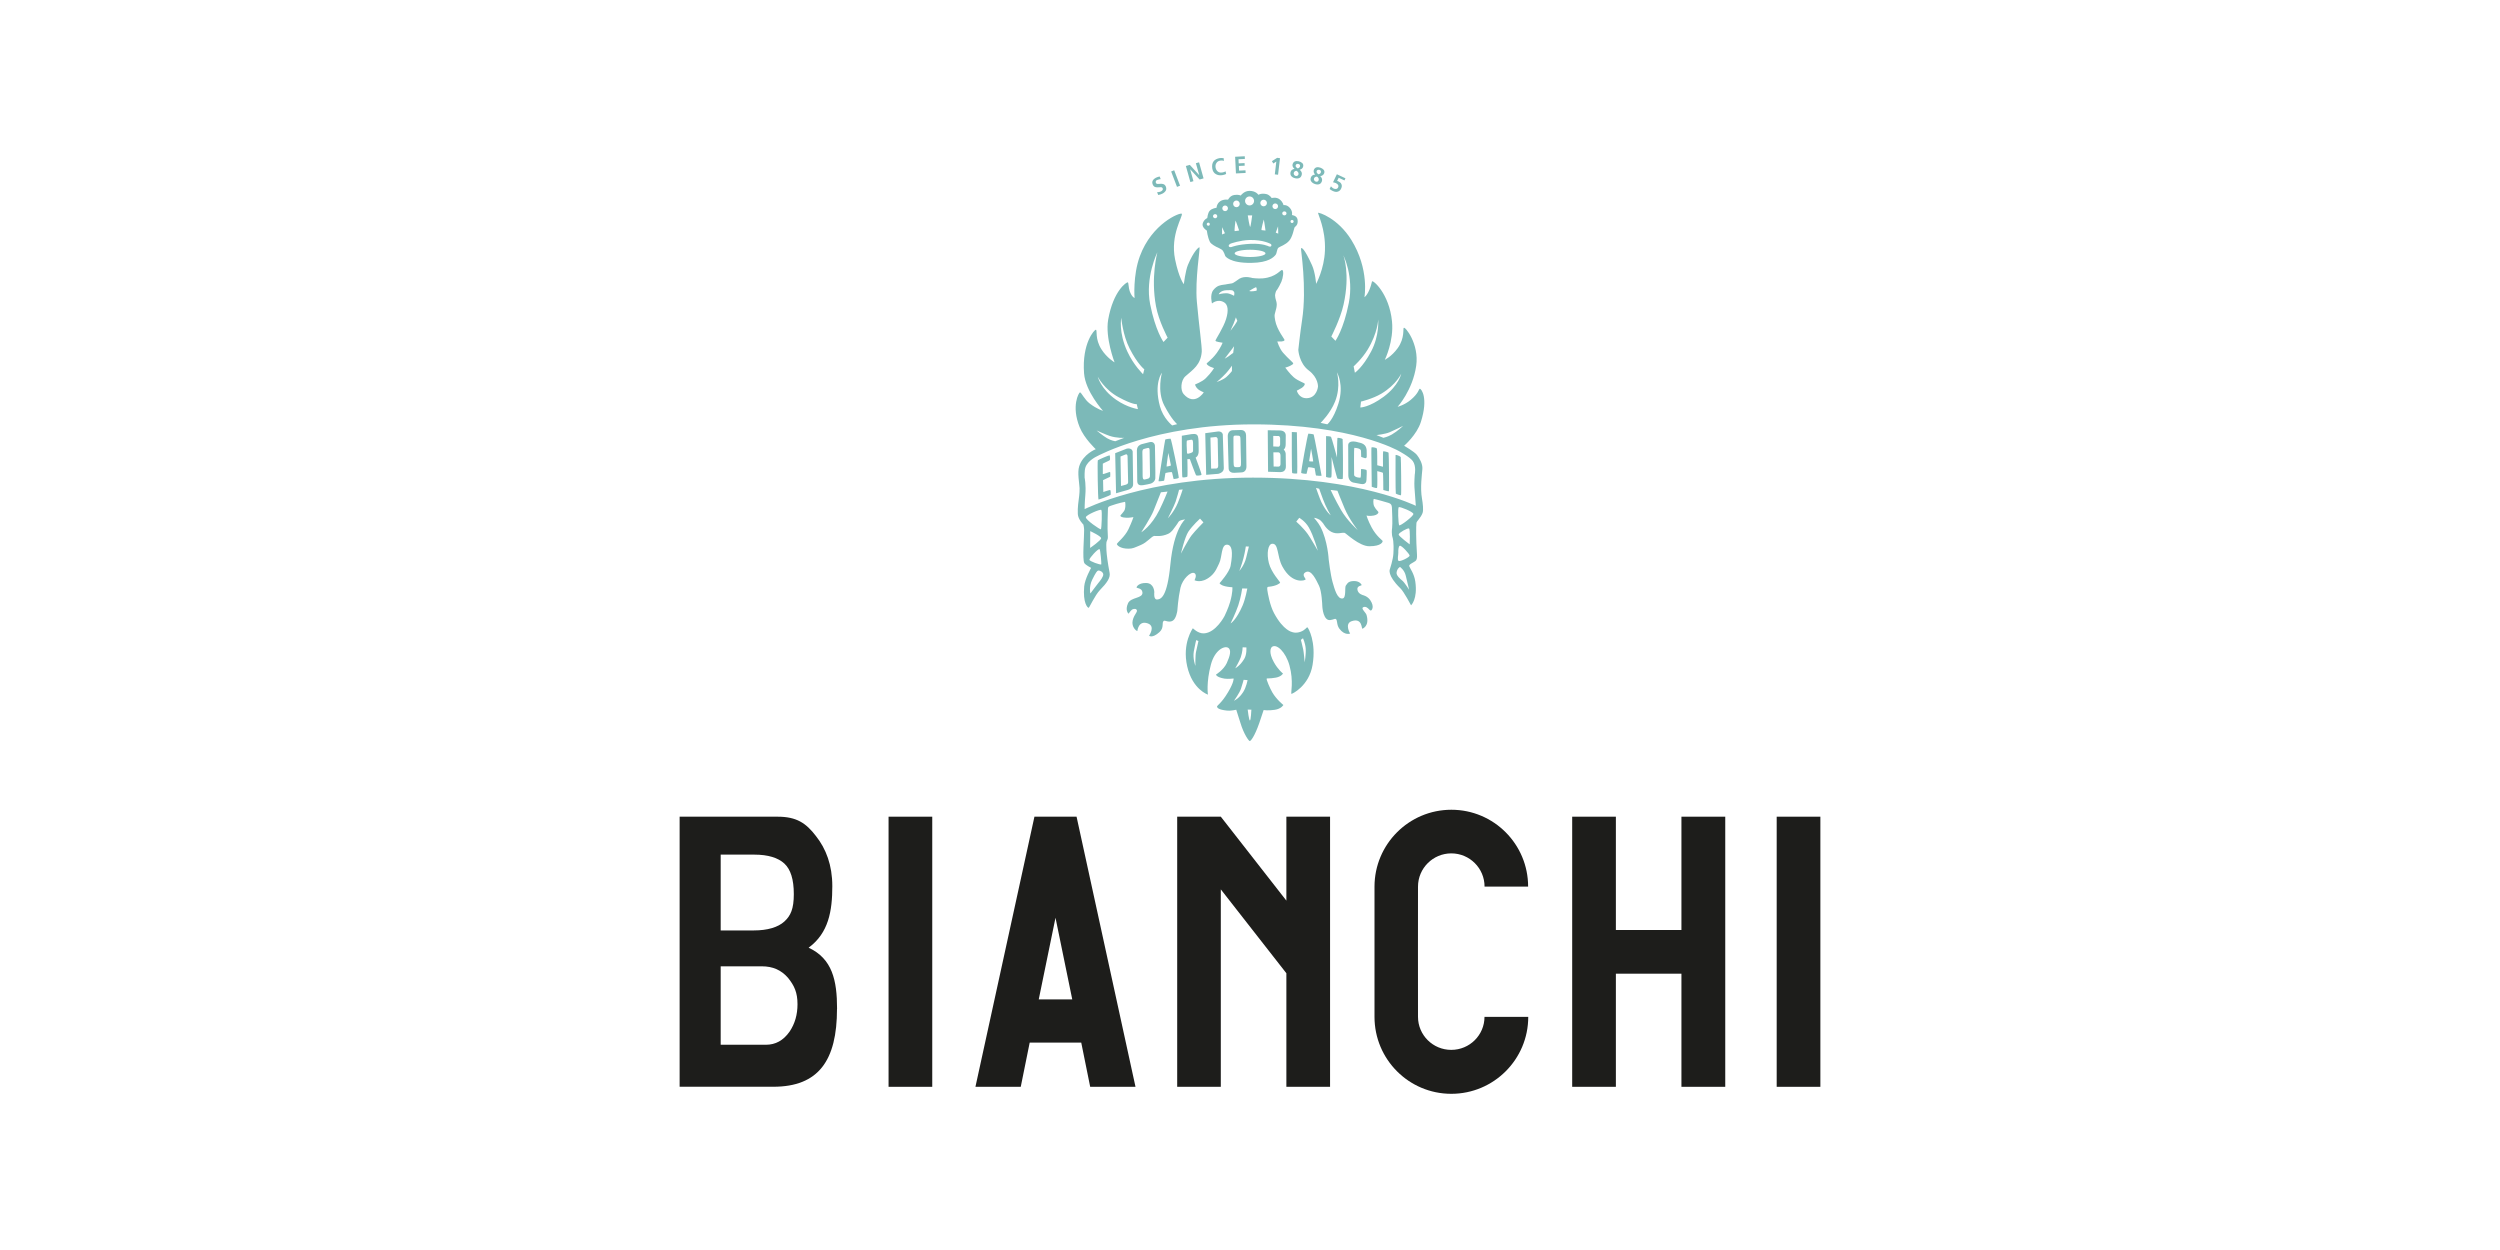 <?xml version="1.0" encoding="UTF-8"?>
<svg id="_图层_1" data-name=" 图层 1" xmlns="http://www.w3.org/2000/svg" width="400" height="200" viewBox="0 0 400 200">
  <defs>
    <style>
      .cls-1 {
        fill: #1d1d1b;
      }

      .cls-2 {
        fill: #7cb9b8;
      }
    </style>
  </defs>
  <g>
    <path class="cls-1" d="M237.52,162.69c0,2.92-2.38,5.29-5.32,5.29s-5.32-2.37-5.32-5.29h0c-.02-.1,0-20.8,0-20.83,0-2.94,2.4-5.32,5.33-5.32s5.32,2.38,5.32,5.32c0,0,6.97,0,6.97,0,0-6.79-5.49-12.3-12.28-12.3s-12.3,5.51-12.3,12.31c0,0,0,20.84,0,20.83,0,6.8,5.5,12.31,12.29,12.31s12.31-5.51,12.31-12.31h-6.99Z"/>
    <polygon class="cls-1" points="276.04 173.89 269.03 173.89 269.03 155.79 258.54 155.79 258.54 173.89 251.55 173.89 251.55 130.67 258.54 130.67 258.54 148.8 269.03 148.8 269.03 130.67 276.04 130.67 276.04 173.89"/>
    <polygon class="cls-1" points="212.81 173.89 205.82 173.89 205.82 155.72 195.33 142.3 195.33 173.89 188.35 173.89 188.35 130.67 195.33 130.67 205.82 144.1 205.82 130.67 212.81 130.67 212.81 173.89"/>
    <path class="cls-1" d="M181.68,173.89h-7.25l-1.43-7.07h-8.25l-1.43,7.07h-7.25l9.44-43.22h6.74l9.43,43.22ZM171.56,159.9l-2.68-13.06-2.68,13.06h5.37Z"/>
    <rect class="cls-1" x="142.17" y="130.67" width="6.99" height="43.22"/>
    <rect class="cls-1" x="284.27" y="130.67" width="6.99" height="43.22"/>
    <path class="cls-1" d="M127.01,143.06c0-2.36-.51-3.96-1.51-4.89-1.01-.93-2.61-1.43-4.8-1.43h-5.39v12.13h5.31c2.19,0,3.87-.51,4.88-1.43,1.01-.93,1.51-2.02,1.51-4.38h0ZM127.6,160.67c0-1.86-.5-2.95-1.51-4.21-1.1-1.26-2.44-1.85-4.21-1.85h-6.57v12.55h7.24c1.52,0,2.78-.67,3.79-2.11.84-1.26,1.26-2.69,1.26-4.38h0ZM133.92,161.42c0,8.25-2.95,12.46-10.19,12.46h-14.99v-43.21h15.67c3.03,0,4.55,1.01,6.15,3.11,1.6,2.02,2.61,4.64,2.61,8,0,3.96-.59,7.5-3.79,9.85,3.79,1.77,4.55,5.22,4.55,9.77h0Z"/>
  </g>
  <path class="cls-2" d="M193.07,36.88s-.84-.52-.63-1.15c.2-.63.72-.84.72-.84,0,0,.08-.81.38-1.15.37-.43,1.1-.49,1.1-.49,0,0,.03-.66.58-1.04.55-.38,1.27-.26,1.27-.26,0,0,.29-.64.98-.75.69-.12,1.04.09,1.04.09,0,0,.52-.73,1.36-.75,1.07-.03,1.47.63,1.47.63,0,0,.42-.3,1.27-.12.55.12.86.64.86.64,0,0,.75-.23,1.3.23.55.46.58.9.58.9,0,0,.55-.12,1.04.46.49.58.32,1.13.32,1.13,0,0,.79.06.9.72.14.95-.41,1.1-.49,1.27-.09.17-.29,1.5-.87,2.14-.57.64-1.46.91-1.67,1.07-.32.23-.23.89-.52,1.21-.29.32-1.07,1.2-3.81,1.24-3.55.06-4.21-1.1-4.21-1.1,0,0-.25-.82-.55-1.01-.4-.26-.89-.46-.89-.46,0,0-.83-.42-1.01-.78-.4-.81-.49-1.82-.49-1.82ZM193.08,35.87c0,.13.11.25.25.25s.24-.11.24-.25-.11-.25-.24-.25-.25.11-.25.25ZM194.08,34.59c0,.18.15.33.34.33s.34-.14.34-.33-.15-.33-.34-.33-.34.15-.34.33ZM195.57,33.33c0,.25.2.45.45.45s.45-.2.45-.45-.2-.45-.45-.45-.45.2-.45.45ZM197.3,32.62c0,.29.24.53.53.53s.53-.24.53-.53-.24-.54-.53-.54-.53.24-.53.54ZM199.21,32.15c0,.4.33.72.72.72s.72-.32.72-.72-.32-.72-.72-.72-.72.32-.72.72ZM206.48,35.43c0,.14.11.25.25.25s.25-.11.25-.25-.11-.24-.25-.24-.25.11-.25.24ZM205.16,34.14c0,.18.15.32.34.32s.34-.14.34-.32-.15-.32-.34-.32-.34.14-.34.32ZM203.59,33c0,.25.2.45.45.45s.45-.2.45-.45-.2-.45-.45-.45-.45.2-.45.45ZM201.65,32.48c0,.29.24.53.53.53s.53-.24.53-.53-.24-.53-.53-.53-.53.24-.53.53ZM195.54,37.51l.45-.19-.46-.97v1.16ZM197.57,36.98c.12,0,.69-.1.69-.1,0,0-.49-1.49-.58-1.59,0,0-.23,1.69-.12,1.69ZM199.64,34.45s.3,2.03.41,1.83c.08-.15.3-1.82.3-1.82h-.71ZM201.85,36.82c.12.02.63.07.63.07,0,0-.22-1.64-.28-1.76,0,0-.46,1.67-.35,1.69ZM204.52,37.38l-.03-1.17-.37,1.01.41.17ZM196.99,38.94s-.46.17-.39.43c.07.26.45.15.45.15,0,0,1.01-.42,3.04-.51,2.04-.09,2.93.42,2.93.42,0,0,.25.09.36-.04.12-.13-.02-.33-.02-.33,0,0-1.16-.72-3.46-.66-1.47.04-2.91.55-2.91.55ZM197.54,40.54c0,.32,1.1.58,2.47.58s2.47-.26,2.47-.58-1.11-.58-2.47-.58-2.47.26-2.47.58ZM175.55,72.99s-1.52.66-1.89,1.82c-.17.52-.12,1.61-.12,1.61,0,0,.25,1.19.11,2.82-.11,1.19-.11,2.22-.11,2.22,0,0,9.94-5.04,26.93-5.04s26.06,4.51,26.06,4.51c0,0-.16-2.34-.22-3-.05-.65.05-2,.05-2,0,0,.28-1.35-.32-2.17-.51-.69-2.29-1.63-2.29-1.63,0,0-7.39-4.23-23.19-4.23s-25.03,5.1-25.03,5.1ZM174.46,94.96s1.04-1.4,1.28-1.69c.24-.28.84-1.02.78-1.41-.06-.38-.6-.64-.84-.56-.14.05-.34.26-.92,1.44-.58,1.19-.3,2.21-.3,2.21ZM174.3,89.56c.02.24,1.77.87,1.91.74.04-.04-.14-2.35-.28-2.43-.24-.14-1.65,1.44-1.62,1.68ZM174.44,84.98l-.02,2.69s1.79-1.23,1.76-1.56c-.02-.34-1.74-1.13-1.74-1.13ZM173.74,82.75c-.12.36,2.31,2.05,2.41,1.93.1-.12.22-2.93.06-3.09-.17-.17-2.43.8-2.47,1.16ZM224,90.71s-.47.22-.55.92c-.05.46.6,1.01.92,1.27.33.26,1.09,1.46,1.09,1.46,0,0-.25-1.06-.54-2.26-.22-.93-.92-1.39-.92-1.39ZM223.96,87.32c-.24.14-.24.81-.23,1.08.02.3-.2,1.18.04,1.34.25.17,1.77-.58,1.77-.84s-1.34-1.72-1.59-1.58ZM223.78,85.52c0,.26,1.77,1.58,1.77,1.58,0,0,.12-2.47-.12-2.55-.25-.08-1.64.7-1.64.96ZM223.86,84.04c.12.21,2.32-1.46,2.28-1.81-.04-.35-2.09-1.17-2.32-1.09-.22.08-.08,2.69.04,2.89ZM208.14,102.38s.22.81.38,1.57c.09.42.23,2.03.23,2.03,0,0,.23-1.37.16-2.23-.07-.86-.43-1.63-.43-1.63l-.33.25ZM191.39,102.42s-.18.67-.38,1.8c-.2,1.12.25,2.32.25,2.32,0,0-.03-1.66.11-2.26.18-.76.38-1.71.38-1.71l-.36-.16ZM199.63,113.53s.2,1.78.36,1.75c.15-.02.23-1.73.23-1.73l-.58-.02ZM198.98,108.77s-.2.76-.43,1.44c-.23.68-1.11,1.91-1.11,1.91,0,0,.79-.33,1.47-1.39.5-.78.7-1.91.7-1.91l-.63-.05ZM198.82,103.57s0,.72-.3,1.6c-.16.49-.88,1.76-.88,1.76,0,0,.76-.38,1.44-1.51.44-.74.34-1.83.34-1.83l-.61-.02ZM198.75,94.14s-.2,1.46-.63,2.73c-.43,1.26-1.23,2.88-1.23,2.88,0,0,.9-.48,1.94-2.9.44-1.04.74-2.68.74-2.68l-.81-.02ZM199.33,87.43s-.11.83-.38,1.89c-.27,1.06-.66,2.03-.66,2.03,0,0,.79-.86,1.1-2.12.16-.62.43-1.78.43-1.78l-.5-.02ZM207.4,83.46s1.08.93,1.85,2c.46.64,1.6,2.65,1.6,2.65,0,0-.65-2.36-1.44-3.72-.61-1.05-1.53-1.54-1.53-1.54l-.48.61ZM210.56,78.07s.63,1.8.86,2.27c.82,1.65,1.49,2.1,1.49,2.1,0,0-.76-1.25-1.26-2.64l-.58-1.6-.5-.13ZM212.9,78.39s.71,1.56,1.67,3.22c.96,1.67,2.67,3.21,2.67,3.21,0,0-1.34-1.68-2.1-3.47-.49-1.14-1.15-2.83-1.15-2.83l-1.08-.13ZM192,82.98s-1.18,1.07-1.87,2.1c-.57.86-1.18,3.49-1.18,3.49,0,0,1.13-2.16,1.7-2.91.58-.75,1.9-2.08,1.9-2.08l-.55-.61ZM188.65,78.36s-.29,1.15-.55,1.9c-.26.75-1.24,2.66-1.24,2.66,0,0,.98-.98,1.59-2.45.45-1.1.78-2.16.78-2.16l-.58.06ZM185.74,78.77l-1.18,2.97c-.4,1.01-1.96,3.43-1.96,3.43,0,0,1.61-.95,2.91-3.58.7-1.42,1.3-2.94,1.3-2.94l-1.07.12ZM197.11,58.51s-.52.75-.95,1.21c-.75.81-1.5,1.41-1.5,1.41,0,0,1.04-.35,1.56-.81.52-.46.89-.95.89-.95v-.87ZM197.45,55.4s-.43.61-.69.92c-.26.32-.81,1.07-.81,1.07,0,0,.61-.34.81-.52.2-.17.55-.4.55-.4l.14-1.07ZM197.74,50.78s-.25.75-.37,1.01c-.23.46-.49,1.13-.49,1.13l.69-.93c.17-.23.4-.66.4-.66l-.23-.55ZM197.45,47.32s.15-.52-.06-.69c-.2-.17-.03-.23-1.1-.2-1.07.03-1.3.66-1.3.66,0,0,.69-.2,1.3-.17.46.02,1.15.4,1.15.4ZM199.87,46.56s.2.09.7.03c.21-.02.39-.05.46-.07.07-.01.09-.56-.1-.56-.34.12-1.06.6-1.06.6ZM188.34,67.86s-.84-.66-2.05-2.97c-1.21-2.31-.38-5.25-.38-5.25,0,0-1.33,1.64-.32,5.37.53,1.94,1.96,3.06,1.96,3.06l.78-.2ZM179.89,70.05s-1.18.09-2.39-.32c-.52-.17-2.05-.86-2.05-.86,0,0,.98.84,1.67,1.24.69.4,1.32.49,1.32.49l1.44-.55ZM181.87,64.66s-.58.14-2.88-1.1c-2.31-1.24-3.35-3.29-3.35-3.29,0,0,.46,1.96,2.94,3.69,1.81,1.26,3.49,1.5,3.49,1.5l-.2-.81ZM183.09,59.09s-1.07-.81-2.36-3.35c-1.09-2.14-1.33-4.9-1.33-4.9,0,0-.46,2.34.98,5.42,1.03,2.22,2.51,3.61,2.51,3.61l.2-.78ZM186.16,54.72l.66-.69s-1.43-2.67-1.86-5.03c-.87-4.66.22-8.64.22-8.64,0,0-1.99,4.03-1.16,8.3.84,4.27,2.14,6.06,2.14,6.06ZM220.25,69.62l1.1.43s.67-.14,1.33-.52c.95-.55,1.82-1.39,1.82-1.39,0,0-1.56.77-2.14,1.01-.75.32-2.1.46-2.1.46ZM212.37,67.89s.95-.72,1.76-3.26c.98-3.09-.23-5.08-.23-5.08,0,0,.69,2.22-.29,4.7-.74,1.87-2.31,3.41-2.31,3.41l1.07.23ZM217.76,64.25l-.11.95s1.41,0,3.75-1.73c2.45-1.82,2.8-3.69,2.8-3.69,0,0-.78,1.76-3.17,3.2-1.39.83-3.26,1.27-3.26,1.27ZM216.58,58.6l.2,1.04s1.24-.83,2.6-3.4c1.36-2.57,1.13-5.13,1.13-5.13,0,0-.06,2.16-1.7,4.85-.91,1.49-2.22,2.65-2.22,2.65ZM213.67,54.53s1.3-1.79,2.14-6.06c.83-4.27-.87-7.62-.87-7.62,0,0,1.13,2.94.03,7.88-.52,2.34-1.96,5.11-1.96,5.11l.66.69ZM210.87,34.06c.1-.14,3.17.83,5.34,4.32,2.92,4.7,2.1,9.17,2.1,9.17,0,0,.73-.43,1.21-2.51.08-.35,2.76,1.9,3.2,6.38.32,3.17-1.15,6.15-1.15,6.15,0,0,1.08-.52,2.05-1.85,1.2-1.65.81-3.22.99-3.26.17-.28,2.49,2.54,1.98,6.08-.56,3.89-2.97,6.55-2.97,6.55,0,0,1.11-.29,2.07-1.09,1.32-1.09,1.3-1.77,1.48-1.8.25,0,1.39,1.47.17,5.31-.65,2.07-2.68,3.81-2.68,3.81,0,0,1.64.95,2.05,1.47.4.52.93,1.41.87,2.25-.06.84-.38,3-.06,4.76.13.75.26,1.81.09,2.28-.3.8-.95,1.3-.98,1.59-.06.58-.09,2.4.09,5.11.03.49-.04.84-.26.99-.39.29-1.08.53-.98.82.13.37.79,1.2.97,2.47.4,2.8-.68,3.79-.68,3.79,0,0-1.15-2.18-1.69-2.7-2.21-2.15-1.7-3.07-1.7-3.07,0,0,.51-1.54.56-2.47.12-1.97-.13-2.61-.13-2.61,0,0-.21-.49-.07-1.56.08-.57,0-2.8-.03-3.23-.03-.43-.15-.63-.56-.75s-1.83-.54-2.31-.63c-.13-.03-.17.79.03,1.18.32.63.7.81.68.98-.02.15-.25.4-.72.49-.73.15-1.19,0-1.19,0,0,0,.22.79.81,1.89.78,1.46,1.77,2.09,1.77,2.19.03.11-.16.84-2.13.84-1.6,0-3.68-2.04-3.94-2.14-.49-.1-1.2.29-2.09-.14-.83-.4-1.34-1.36-1.34-1.36,0,0-.39-.49-.6-.61-.61-.33-.87-.29-.87-.29,0,0,.66.74,1.01,1.4,1.18,2.25,1.33,5.25,1.33,5.25,0,0,.29,2.45.61,3.58.32,1.13.76,2.83,1.64,2.66.58-.11.29-1.82.49-2.05.2-.23.27-.63,1.04-.72,1.21-.14,1.5.63,1.5.63-.02.1-.74.12-.69.67.05.75.92.95.92.95,0,0,.7.16,1.13.78.75,1.1.23,1.67.12,1.67-.2.03-.29-.26-.66-.49-.22-.14-.49-.11-.63,0-.29.22.47.81.59,1.21.52,1.83-.69,2.19-.65,2.19-.19.12.04-1.78-1.71-1.21-1.23.39-.27,1.99-.27,1.99,0,0-.87.36-1.72-.78-.51-.67-.25-1.46-.62-1.57-.16-.05-.76.32-1.2.15-.88-.36-.92-2.34-.92-2.34,0,0-.07-2.21-.52-3.12-.45-.91-1.21-2.62-2.1-2.18-.82.41.04,1.05-.05,1.18-.01.16-2.13.88-3.72-2.09-.88-1.65-.56-3.69-1.62-3.62-.67.05-.92,1.56-.53,3.09.39,1.53,1.8,2.99,1.8,3.13-.01.1-.59.54-1.79.66-.13.01-.35-.04-.26.52.08.56.41,2.47,1.08,3.71,1.51,2.81,2.9,3.02,2.9,3.02,0,0,.53.24,1.33-.04.79-.29.95-.74,1.1-.72.14.06,1.45,2.31.83,6.02-.56,3.37-3.29,4.67-3.39,4.63-.12-.1.39-2.02-.3-4.53-.6-2.18-2.06-3.55-2.8-2.99-.19.14-.59.85.3,2.45.66,1.2,1.46,1.82,1.46,1.82,0,0-.27.49-1.14.65-1.11.2-1.39.06-1.47.17-.09.11.52,1.54.9,2.19.66,1.14,1.77,2.02,1.77,2.02,0,0-.32.61-1.38.77-1.07.16-1.78.04-1.78.04,0,0-.32,1-.69,2.06-.79,2.26-1.4,2.92-1.53,2.9-.13.01-.94-1.05-1.51-2.96-.24-.79-.65-2.05-.65-2.05,0,0-.91.2-1.44.14-1.49-.16-1.56-.46-1.64-.61,0-.27.66-.47,1.77-2.34.96-1.6.89-2.19.89-2.19,0,0-.93.11-1.46.02-1.33-.23-1.36-.65-1.36-.65,0,0,1.21-.74,1.72-1.83.5-1.1.81-2.14.2-2.47-.61-.33-2.11.38-2.73,2.68-.78,2.9-.48,4.83-.48,4.83,0,0-2.48-.81-3.32-4.53-.84-3.72.91-6.09.91-6.09,0,0,.82.86,1.75.82,1.92-.07,3.32-2.78,3.32-2.78,0,0,.61-1.26.89-2.25.45-1.57.36-2.35.36-2.35,0,0-.67-.03-1.17-.16-.79-.2-.88-.49-.88-.49,0,0,1.59-1.75,1.77-2.8.41-2.27.2-3.29-.53-3.36-1.01-.1-.81,1.99-1.3,2.97-.28.55-.55,1.4-1.37,2.09-1.5,1.25-2.58.62-2.58.62,0,0,.5-.87-.04-1.14-.55-.27-1.88.93-2.21,2.36-.37,1.68-.5,3.69-.5,3.69,0,0-.17,1.22-.71,1.56-.62.39-1.25-.09-1.44.03-.42.27.12,1.07-.72,1.82-1.18,1.05-1.65.56-1.65.56,0,0,1.07-1.5-.19-1.96-1.53-.56-1.68,1.21-1.68,1.21-.14.03-.99-.63-.75-1.69.24-1.06.94-1.41.59-1.76-.16-.16-.56-.08-.71.04-.26.22-.54.64-.54.64,0,0-.61-.5-.09-1.66.46-1.03,2.41-.74,2.31-1.75-.07-.72-.92-.65-.94-.78,0-.17.39-.76,1.56-.72,1.27.04,1.28,1.47,1.28,1.47,0,0-.17,1.24.48,1.17.59-.07,1.58-.37,2.09-5.61.56-5.78,2.36-7.2,2.36-7.2,0,0-.91.07-1.08.42-.15.29-.75,1.07-.75,1.07,0,0-.35.57-.9.82-1.1.5-2.02.31-2.21.33-.42.04-1.11,1.02-2.15,1.45-.99.41-1.28.59-1.95.59-1.4.01-1.88-.6-1.88-.74,0-.19,1.28-1.15,1.86-2.39.58-1.24.79-1.92.79-1.92,0,0-.66.12-1.12.1-.79-.03-.96-.21-.97-.32-.02-.09.61-.64.71-1,.19-.71.04-1.23.04-1.23,0,0-1.05.19-2.28.63-.33.12-.45.16-.46.48-.01.32-.13,3.03-.01,4.53.03.35-.2.59-.23.85-.03.26-.15,1.42.51,4.89.14.76-.41,1.57-1.56,2.75-.78.81-1.7,2.83-1.79,2.83-.18.02-.95-.79-.72-3.42.11-1.22,1.11-2.97,1.11-2.97,0,0-.88-.45-1.08-.76-.36-.58-.01-4.38-.04-5.31-.01-.43-.12-.86-.12-.86,0,0-.84-.81-.89-1.68-.06-1.01.14-2.28.14-2.28,0,0,.17-1.1.14-1.87-.03-.78-.38-2.47-.06-3.49.62-1.96,2.65-2.74,2.65-2.74,0,0-1.85-1.72-2.58-3.53-1.37-3.39-.13-5.52.06-5.57.25.07.72,1.16,1.55,1.79,1.2.92,2.13,1.17,2.13,1.17,0,0-2.81-3.08-3.03-5.99-.37-4.83,1.69-7.06,1.9-6.98.24.07-.18,1.47.88,3.13.86,1.36,2.1,2.09,2.1,2.09,0,0-1.53-3.96-1.02-6.85.82-4.65,2.96-6.02,3.14-5.96.14.09.11.88.3,1.41.36.98.78,1.1.78,1.1,0,0-.29-3.59.84-6.67,1.93-5.27,6.46-7.06,6.72-6.81.21.39-1.88,3.37-1.08,7.29.63,3.07,1.4,3.98,1.4,3.98,0,0,.26-2.14.66-3.09.92-2.19,1.73-2.87,1.85-2.81.13.18-.74,5.12-.42,8.73.32,3.61.84,7.27.78,7.99-.17,2.08-1.37,2.82-2.61,3.91-.77.68-.82,2.24-.3,2.84,1.76,2.03,3.23-.26,3.23-.26,0,0-.71-.31-.92-.51-.42-.38-.47-.75-.47-.75.06-.06,1.1-.4,1.72-1.01.95-.94,1.31-1.62,1.31-1.62,0,0-.43-.13-.63-.23-.2-.1-.44-.25-.55-.45-.01-.17.71-.51,1.62-1.73.65-.89.94-1.64.94-1.64,0,0-.45-.07-.66-.12-.32-.07-.46-.1-.49-.24,0-.11,1.29-2.08,1.7-3.42.44-1.41.28-2.31-.29-2.67-1.05-.66-1.96.16-1.96.16,0,0-.39-1.4.22-2.15.61-.75,1.14-.77,1.66-.85.29-.04.35-.04.49-.08.14-.04.48-.06.81-.13.33-.07.87-.55,1.21-.75.89-.52,2.06-.11,2.06-.11,0,0,.91.12,1.66.06,2.22-.2,2.82-1.4,3.13-1.35.29.17.12,1.29-.14,1.89-.48,1.07-.85,1.5-.85,1.5,0,0-.16.43-.16.68.02.62.26.93.27,1.4-.01.45-.05.64-.32,1.6-.07.26.01.69.07,1.02.28,1.51,1.53,3,1.5,3.13-.05.15-.27.2-.45.22-.3.03-.71,0-.71,0,0,0,.3,1.1.93,1.82.86.98,1.63,1.56,1.62,1.7-.02.14-.27.26-.49.38-.31.16-.79.29-.79.29,0,0,.77,1.04,1.34,1.53.75.65,1.77.91,1.79,1.07.01.18-.21.46-.5.65-.39.25-.78.43-.78.43,0,0,.3,1.27,1.63,1.21,1.6-.07,1.76-1.86,1.76-1.86,0,0,.06-1.43-1.48-2.58-1.55-1.15-1.67-3.28-1.67-3.28,0,0,.28-2.66.6-4.76.81-5.25-.25-11.46-.17-11.51.12-.08.47-.12,1.76,2.71.52,1.15.66,2.99.66,2.99,0,0,1.3-2.38,1.41-5.32.14-3.54-1.21-5.91-1.09-6.08ZM175.64,73.66c.06-.1,1.83-.85,1.9-.81.06.08.09.68.04.76-.04.08-1.06.5-1.13.58v1.65c.13.05,1.05-.34,1.14-.33.1.04.04.77.04.77l-1.14.54.04,1.9s1.06-.37,1.11-.31c.08.07.09.68.07.75-.04.09-1.8.77-1.95.77-.1-.21-.19-6.09-.11-6.26ZM179.28,73.03l.08,4.73.81-.22s.19-.09.25-.15c.07-.07.08-.27.08-.27l-.09-4.11s-.01-.2-.1-.28c-.09-.08-.24-.01-.24-.01l-.78.32ZM178.57,78.93l-.14-6.42,1.86-.73s.37-.09.63.05c.36.2.31.52.31.52l.07,5.1s.03.35-.23.6c-.22.23-.63.34-.63.34l-1.86.53ZM206.68,69.12l.82.04s.11,6.52.05,6.58c-.06.06-.71.02-.8-.05-.09-.07-.06-6.57-.06-6.57ZM212.17,76.33v-6.55s.71,0,.8.13c.11.16.95,3.28.95,3.28,0,0,.02-3.03.07-3.11.05-.08.76.06.83.17.04.06.1,6.34.01,6.38-.16.07-.78-.01-.85-.07-.07-.06-.93-3.44-.93-3.44,0,0,.06,3.18-.05,3.25-.24.16-.83-.05-.83-.05ZM217.21,70.75c.46.13,1.52.15,1.46,1.58-.02.5.15,1.11-.33.96l-.55-.18s-.02-.77-.03-.94c0-.11-.02-.45-1.06-.52-.1,0-.04,4.21-.04,4.35s.2.32.57.39c.28.04.38.06.47.02.07-.19.05-1.23.06-1.35.09-.04.81.04.89.16.07.12-.01,1.25-.01,1.53,0,.39-.18.83-.93.68-.46-.09-1.03-.18-1.22-.23-.19-.05-.76-.31-.76-1.14s-.02-4.32-.02-4.83.53-.75,1.5-.49ZM219.48,77.89c.02-.28-.11-6.26-.04-6.31.07-.05.73,0,.87.21.06.09.05,2.65.05,2.65l.92.24s-.03-2.37.02-2.45c.05-.09.83.12.87.2.05.07.12,6.12.05,6.17-.07.05-.89-.2-.89-.2,0,0-.01-2.68-.06-2.75-.05-.06-.91-.27-.91-.27,0,0,.06,2.63-.04,2.68-.18.11-.8-.19-.86-.18ZM223.29,72.81c.1-.1.79.21.83.32.04.11.12,6.06.04,6.11-.09.05-.77-.2-.83-.27-.06-.07-.05-5.98-.04-6.16ZM182.92,71.88s-.17.16-.14.52c.02.26.04,2.91.04,3.71s.29.61.59.55c.5-.09.62-.27.59-.74-.01-.2-.06-3.26-.06-3.84s-.3-.39-.45-.37c-.14.01-.57.17-.57.17ZM181.91,72.02c.01-.64.5-.88.75-.95.3-.09.59-.14,1.24-.32.65-.17.89.29.89.61s.1,4.74.06,5.18c-.04.43-.44.78-.78.85-.33.07-.69.17-1.2.24-.5.07-.89-.03-.91-.62,0-.36-.07-4.66-.06-4.99ZM186.66,74.65c.18-.01.48-.1.69-.17-.02-.23-.42-2.01-.42-2.01,0,0-.3,2.04-.28,2.18ZM185.36,76.99c.09-.32,1.02-6.6,1.08-6.66.06-.07.77-.16.85-.14.12.02,1.39,6.21,1.31,6.27-.06.09-.73.2-.81.19-.05-.02-.24-1.11-.29-1.11-.23-.03-.98.11-1.02.14-.05.09-.17,1.16-.23,1.24-.21.04-.77.12-.89.07ZM189.94,70.47c-.16.02-.03,1.47-.03,1.79s.04.37.26.32c.49-.13.72-.19.72-.49,0-2.08.1-1.79-.95-1.61ZM189.08,69.72s1.34-.23,1.56-.26c1.28-.16,1.1.35,1.15,2.62.03.94-.49,1.13-.49,1.13,0,0,1.02,2.7.94,2.75-.1.13-.76.17-.85.1-.06.03-1.01-2.6-1.01-2.6h-.4s.07,2.77-.01,2.81c-.12.09-.73.16-.79.09-.09-.04-.09-6.65-.09-6.65ZM193.67,70l.11,4.98.83-.02c.36-.03.3-.56.3-.56l-.08-4.14s-.02-.34-.33-.33l-.83.08ZM192.99,75.97l-.15-6.66,1.86-.25s.38-.09.64.05c.36.2.31.51.31.51l.16,5.27s.03.33-.23.59c-.22.22-.64.33-.64.33l-1.94.16ZM197.9,69.69c-.61,0-.55.01-.55.82,0,.42.02,2.54.02,3.4s.13.84.58.84c.51,0,.64,0,.61-.86-.01-.46-.08-2.48-.08-3.33s-.07-.86-.59-.86ZM196.44,69.74c.02-.63.45-.89.71-.9.4-.01,1.07-.02,1.37-.04.69-.02.85.54.85.86s.04,4.42.06,4.91c.02.49-.18,1.02-.86,1.02-.17,0-.59.03-1.08.06-.37.02-.89-.11-.91-.7,0-.36-.15-4.89-.14-5.22ZM203.74,72.38l.04,2.26s.38.02.73.02.37-.31.37-.44,0-1.09,0-1.33c-.01-.39-.17-.51-.37-.52-.21-.01-.76,0-.76,0ZM203.73,71.43s.74.04.82.04c.24,0,.27-.32.27-.39v-.95c.01-.09-.07-.37-.26-.37s-.84-.01-.84-.01v1.68ZM202.89,75.48l-.05-6.64s1.61.01,1.97.03c.36.01.9.18.91.78.01.6-.02,1.17-.01,1.33.02.77-.32.95-.32.95,0,0,.3.27.32.65.01.38.03,1.78.03,1.99s.01.96-.89.97c-.31,0-1.96-.06-1.96-.06ZM210.11,73.84c.02-.14-.34-2.05-.34-2.05,0,0-.28,1.77-.31,2,.21.07.46.03.64.05ZM211.46,76.11c-.13.05-.68.01-.9-.03-.06-.08-.17-1.07-.22-1.17-.04-.04-.79-.17-1.02-.15-.05,0-.24,1.04-.29,1.06-.07.01-.78-.06-.84-.15-.08-.06,1.04-6.27,1.15-6.29.08-.01.79.08.85.14.06.07,1.22,6.29,1.26,6.58Z"/>
  <path class="cls-2" d="M185.17,28.8c.17-.08.35-.13.54-.14l-.16-.42c-.2.03-.41.1-.61.2-.22.11-.38.25-.49.44-.12.2-.11.43.01.7.05.1.11.17.17.23.07.06.14.09.21.12.07.02.15.03.23.04.08,0,.15,0,.24,0,.16-.02.3-.02.43-.02.07,0,.12.02.17.04.05.03.09.07.11.13.06.11.04.21-.02.3-.07.09-.15.16-.25.21-.19.09-.4.13-.61.12l.17.45c.13-.03.24-.06.33-.08.09-.03.2-.07.33-.13.25-.12.43-.29.55-.48.11-.2.11-.42,0-.69-.05-.1-.11-.18-.17-.24-.07-.05-.14-.1-.21-.12-.07-.03-.15-.04-.23-.05-.08,0-.16,0-.24,0-.08,0-.16,0-.22.01-.08,0-.14.01-.21.01-.07,0-.12-.02-.17-.04-.05-.02-.09-.05-.11-.11-.04-.06-.05-.13-.04-.18,0-.06.01-.11.04-.15.02-.05.06-.08.1-.11.04-.03.08-.05.12-.08M187.38,27.43l.94,2.47.49-.19-.94-2.47-.49.2ZM191.34,26.11l.54,1.92h0s-1.51-1.65-1.51-1.65l-.63.18.72,2.57.49-.14-.53-1.92h0s1.52,1.65,1.52,1.65l.63-.18-.72-2.57-.49.14ZM196.09,27.41c-.06.04-.13.08-.24.11-.1.04-.21.07-.32.08-.28.04-.51-.01-.7-.17-.18-.15-.29-.36-.34-.63-.04-.28,0-.52.14-.72.12-.21.32-.33.6-.38.1-.01.19-.02.29-.02.09.01.2.03.3.08l-.03-.45c-.22-.04-.42-.04-.61-.02-.94.16-1.35.7-1.22,1.64.07.45.26.75.56.92.29.18.65.24,1.08.17.2-.04.4-.09.58-.18l-.09-.44ZM199.17,25l-1.55.08.13,2.67,1.55-.08-.02-.42-1.03.05-.03-.75.93-.04-.02-.42-.94.05-.03-.66,1.02-.05-.02-.42ZM203.51,25.79l.22.37.48-.31-.24,2.05.52.06.31-2.65-.45-.06-.83.53ZM207.1,27.02c-.35.07-.56.25-.62.54-.05.26,0,.48.14.63.14.16.34.27.6.33.26.06.49.05.68-.04.19-.08.32-.26.38-.52.07-.3-.04-.56-.34-.8h0c.16-.04.29-.1.39-.2.1-.1.16-.21.18-.33.04-.22,0-.4-.15-.54-.15-.14-.34-.23-.57-.29-.24-.05-.45-.04-.62.03-.18.08-.3.24-.36.47-.03.14-.02.27.04.38.05.12.14.23.26.32h0ZM207.06,27.97c-.06-.08-.08-.18-.06-.3.02-.11.08-.19.15-.24.08-.06.17-.09.27-.11.11.06.2.13.27.23.07.09.09.2.07.33-.03.11-.08.18-.17.23-.08.05-.18.06-.28.04-.11-.03-.19-.09-.25-.17M207.31,26.6s-.02-.1,0-.15c.02-.11.08-.17.17-.2.08-.04.18-.05.27-.02.1.02.17.08.22.14.04.07.05.16.03.26-.02.08-.07.15-.14.21-.08.06-.15.09-.24.11-.04-.03-.08-.06-.12-.1-.04-.03-.08-.07-.12-.11-.03-.04-.06-.08-.08-.13M210.41,27.93c-.35.03-.58.2-.67.47-.09.26-.07.47.07.65.13.17.31.3.57.39.25.09.48.1.68.04.2-.06.35-.22.44-.47.1-.29.01-.56-.26-.83h0c.16-.02.3-.07.41-.16.11-.09.18-.19.22-.3.07-.22.04-.4-.09-.56-.13-.15-.31-.26-.54-.34-.23-.08-.44-.09-.62-.04-.19.06-.33.2-.41.42-.04.14-.04.27,0,.39.04.13.11.24.22.35h0ZM210.27,28.85c-.05-.09-.06-.19-.03-.3.04-.11.1-.18.19-.22.08-.04.17-.07.28-.08.1.07.18.15.24.25.06.1.07.21.03.34-.04.1-.1.18-.18.21-.09.04-.19.04-.29,0-.11-.03-.18-.1-.23-.2M210.66,27.52s-.01-.1,0-.15c.04-.1.1-.16.2-.19.09-.02.18-.02.27,0,.1.04.17.09.2.17.03.08.03.16,0,.26-.03.08-.08.14-.16.19-.08.05-.16.07-.25.08-.04-.03-.07-.07-.11-.11-.04-.04-.07-.08-.1-.12-.03-.04-.05-.09-.07-.14M215.28,28.53l-1.38-.65-.62,1.29c.08,0,.16.03.24.05.08.02.15.05.23.08.14.07.25.16.33.27.08.12.09.26.02.41-.07.15-.18.23-.31.25-.13.02-.27,0-.4-.06-.11-.05-.19-.11-.26-.18-.07-.07-.13-.12-.18-.18l-.21.43c.15.13.33.24.53.33.31.14.58.17.81.08.23-.08.39-.24.5-.47.07-.16.11-.3.11-.42s-.03-.24-.08-.33c-.05-.1-.11-.18-.19-.24-.08-.07-.16-.12-.25-.16-.09-.04-.17-.07-.23-.08l.25-.51.92.43.17-.36Z"/>
</svg>